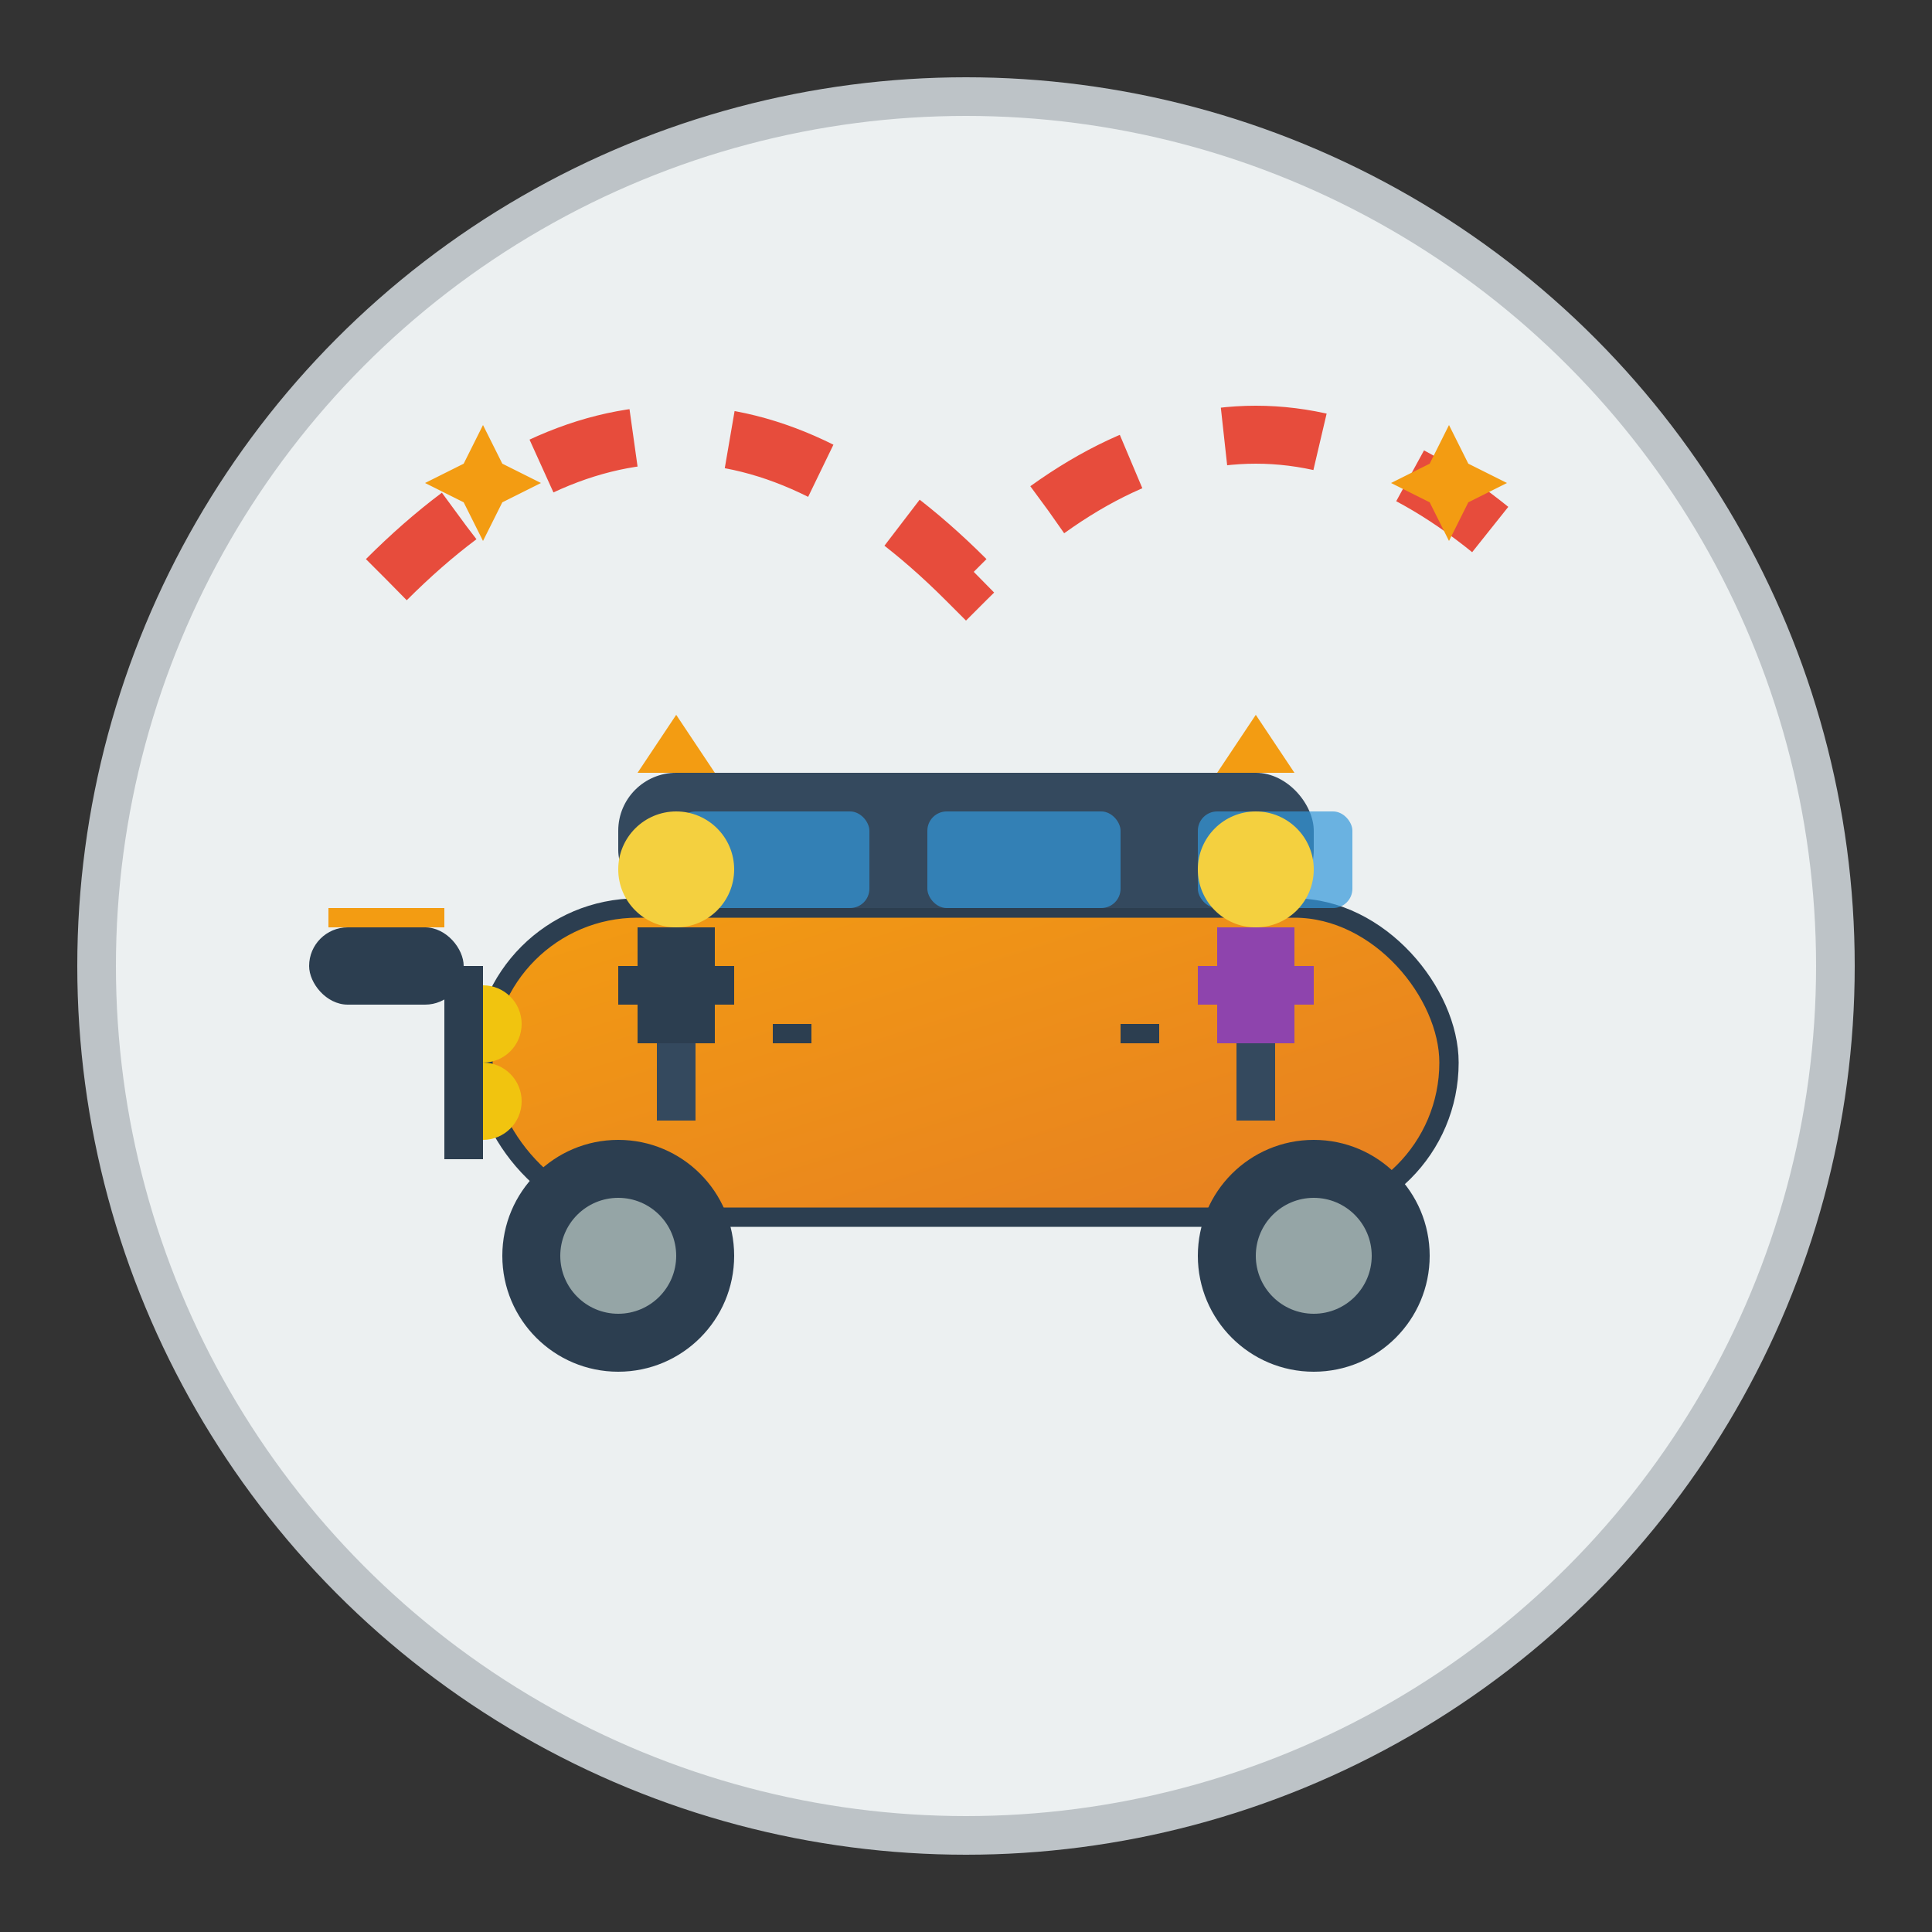<svg xmlns="http://www.w3.org/2000/svg" viewBox="0 0 100 100" fill="none">
    <rect x="0" y="0" width="100" height="100" fill="#333333" stroke="none"/>
    <defs>
        <linearGradient id="luxuryGradient" x1="0%" y1="0%" x2="100%" y2="100%">
            <stop offset="0%" style="stop-color:#f39c12;stop-opacity:1" />
            <stop offset="100%" style="stop-color:#e67e22;stop-opacity:1" />
        </linearGradient>
    </defs>
    
    <!-- Background circle -->
    <circle cx="50" cy="50" r="45" fill="#ecf0f1" stroke="#bdc3c7" stroke-width="2"/>
    
    <!-- Luxury car -->
    <g transform="translate(50, 55)">
        <!-- Car body -->
        <rect x="-25" y="-8" width="50" height="16" rx="8" fill="url(#luxuryGradient)" stroke="#2c3e50" stroke-width="1"/>
        
        <!-- Car roof -->
        <rect x="-18" y="-15" width="36" height="7" rx="3" fill="#34495e"/>
        
        <!-- Windows -->
        <rect x="-15" y="-13" width="10" height="5" rx="1" fill="#3498db" opacity="0.7"/>
        <rect x="-2" y="-13" width="10" height="5" rx="1" fill="#3498db" opacity="0.7"/>
        <rect x="12" y="-13" width="8" height="5" rx="1" fill="#3498db" opacity="0.7"/>
        
        <!-- Wheels -->
        <circle cx="-18" cy="10" r="6" fill="#2c3e50"/>
        <circle cx="-18" cy="10" r="3" fill="#95a5a6"/>
        <circle cx="18" cy="10" r="6" fill="#2c3e50"/>
        <circle cx="18" cy="10" r="3" fill="#95a5a6"/>
        
        <!-- Headlights -->
        <circle cx="-25" cy="-2" r="2" fill="#f1c40f"/>
        <circle cx="-25" cy="2" r="2" fill="#f1c40f"/>
        
        <!-- Grille -->
        <rect x="-27" y="-5" width="2" height="10" fill="#2c3e50"/>
        
        <!-- Door handles -->
        <rect x="-10" y="-2" width="2" height="1" fill="#2c3e50"/>
        <rect x="8" y="-2" width="2" height="1" fill="#2c3e50"/>
    </g>
    
    <!-- VIP figures -->
    <g transform="translate(35, 45)">
        <!-- Person 1 -->
        <circle cx="0" cy="0" r="3" fill="#f4d03f"/>
        <rect x="-2" y="3" width="4" height="6" fill="#2c3e50"/>
        <rect x="-1" y="9" width="2" height="4" fill="#34495e"/>
        <rect x="-3" y="5" width="6" height="2" fill="#2c3e50"/>
        
        <!-- Crown/VIP indicator -->
        <polygon points="-2,-5 0,-8 2,-5" fill="#f39c12"/>
    </g>
    
    <g transform="translate(65, 45)">
        <!-- Person 2 -->
        <circle cx="0" cy="0" r="3" fill="#f4d03f"/>
        <rect x="-2" y="3" width="4" height="6" fill="#8e44ad"/>
        <rect x="-1" y="9" width="2" height="4" fill="#34495e"/>
        <rect x="-3" y="5" width="6" height="2" fill="#8e44ad"/>
        
        <!-- Crown/VIP indicator -->
        <polygon points="-2,-5 0,-8 2,-5" fill="#f39c12"/>
    </g>
    
    <!-- Premium route -->
    <path d="M 20 30 Q 35 15 50 30 Q 65 15 80 30" stroke="#e74c3c" stroke-width="3" fill="none" stroke-dasharray="5,5"/>
    
    <!-- Stars indicating premium service -->
    <g transform="translate(25, 25)">
        <polygon points="0,-3 1,-1 3,0 1,1 0,3 -1,1 -3,0 -1,-1" fill="#f39c12"/>
    </g>
    <g transform="translate(75, 25)">
        <polygon points="0,-3 1,-1 3,0 1,1 0,3 -1,1 -3,0 -1,-1" fill="#f39c12"/>
    </g>
    
    <!-- Chauffeur cap -->
    <g transform="translate(20, 50)">
        <rect x="-4" y="-2" width="8" height="4" rx="2" fill="#2c3e50"/>
        <rect x="-3" y="-3" width="6" height="1" fill="#f39c12"/>
    </g>
</svg>
